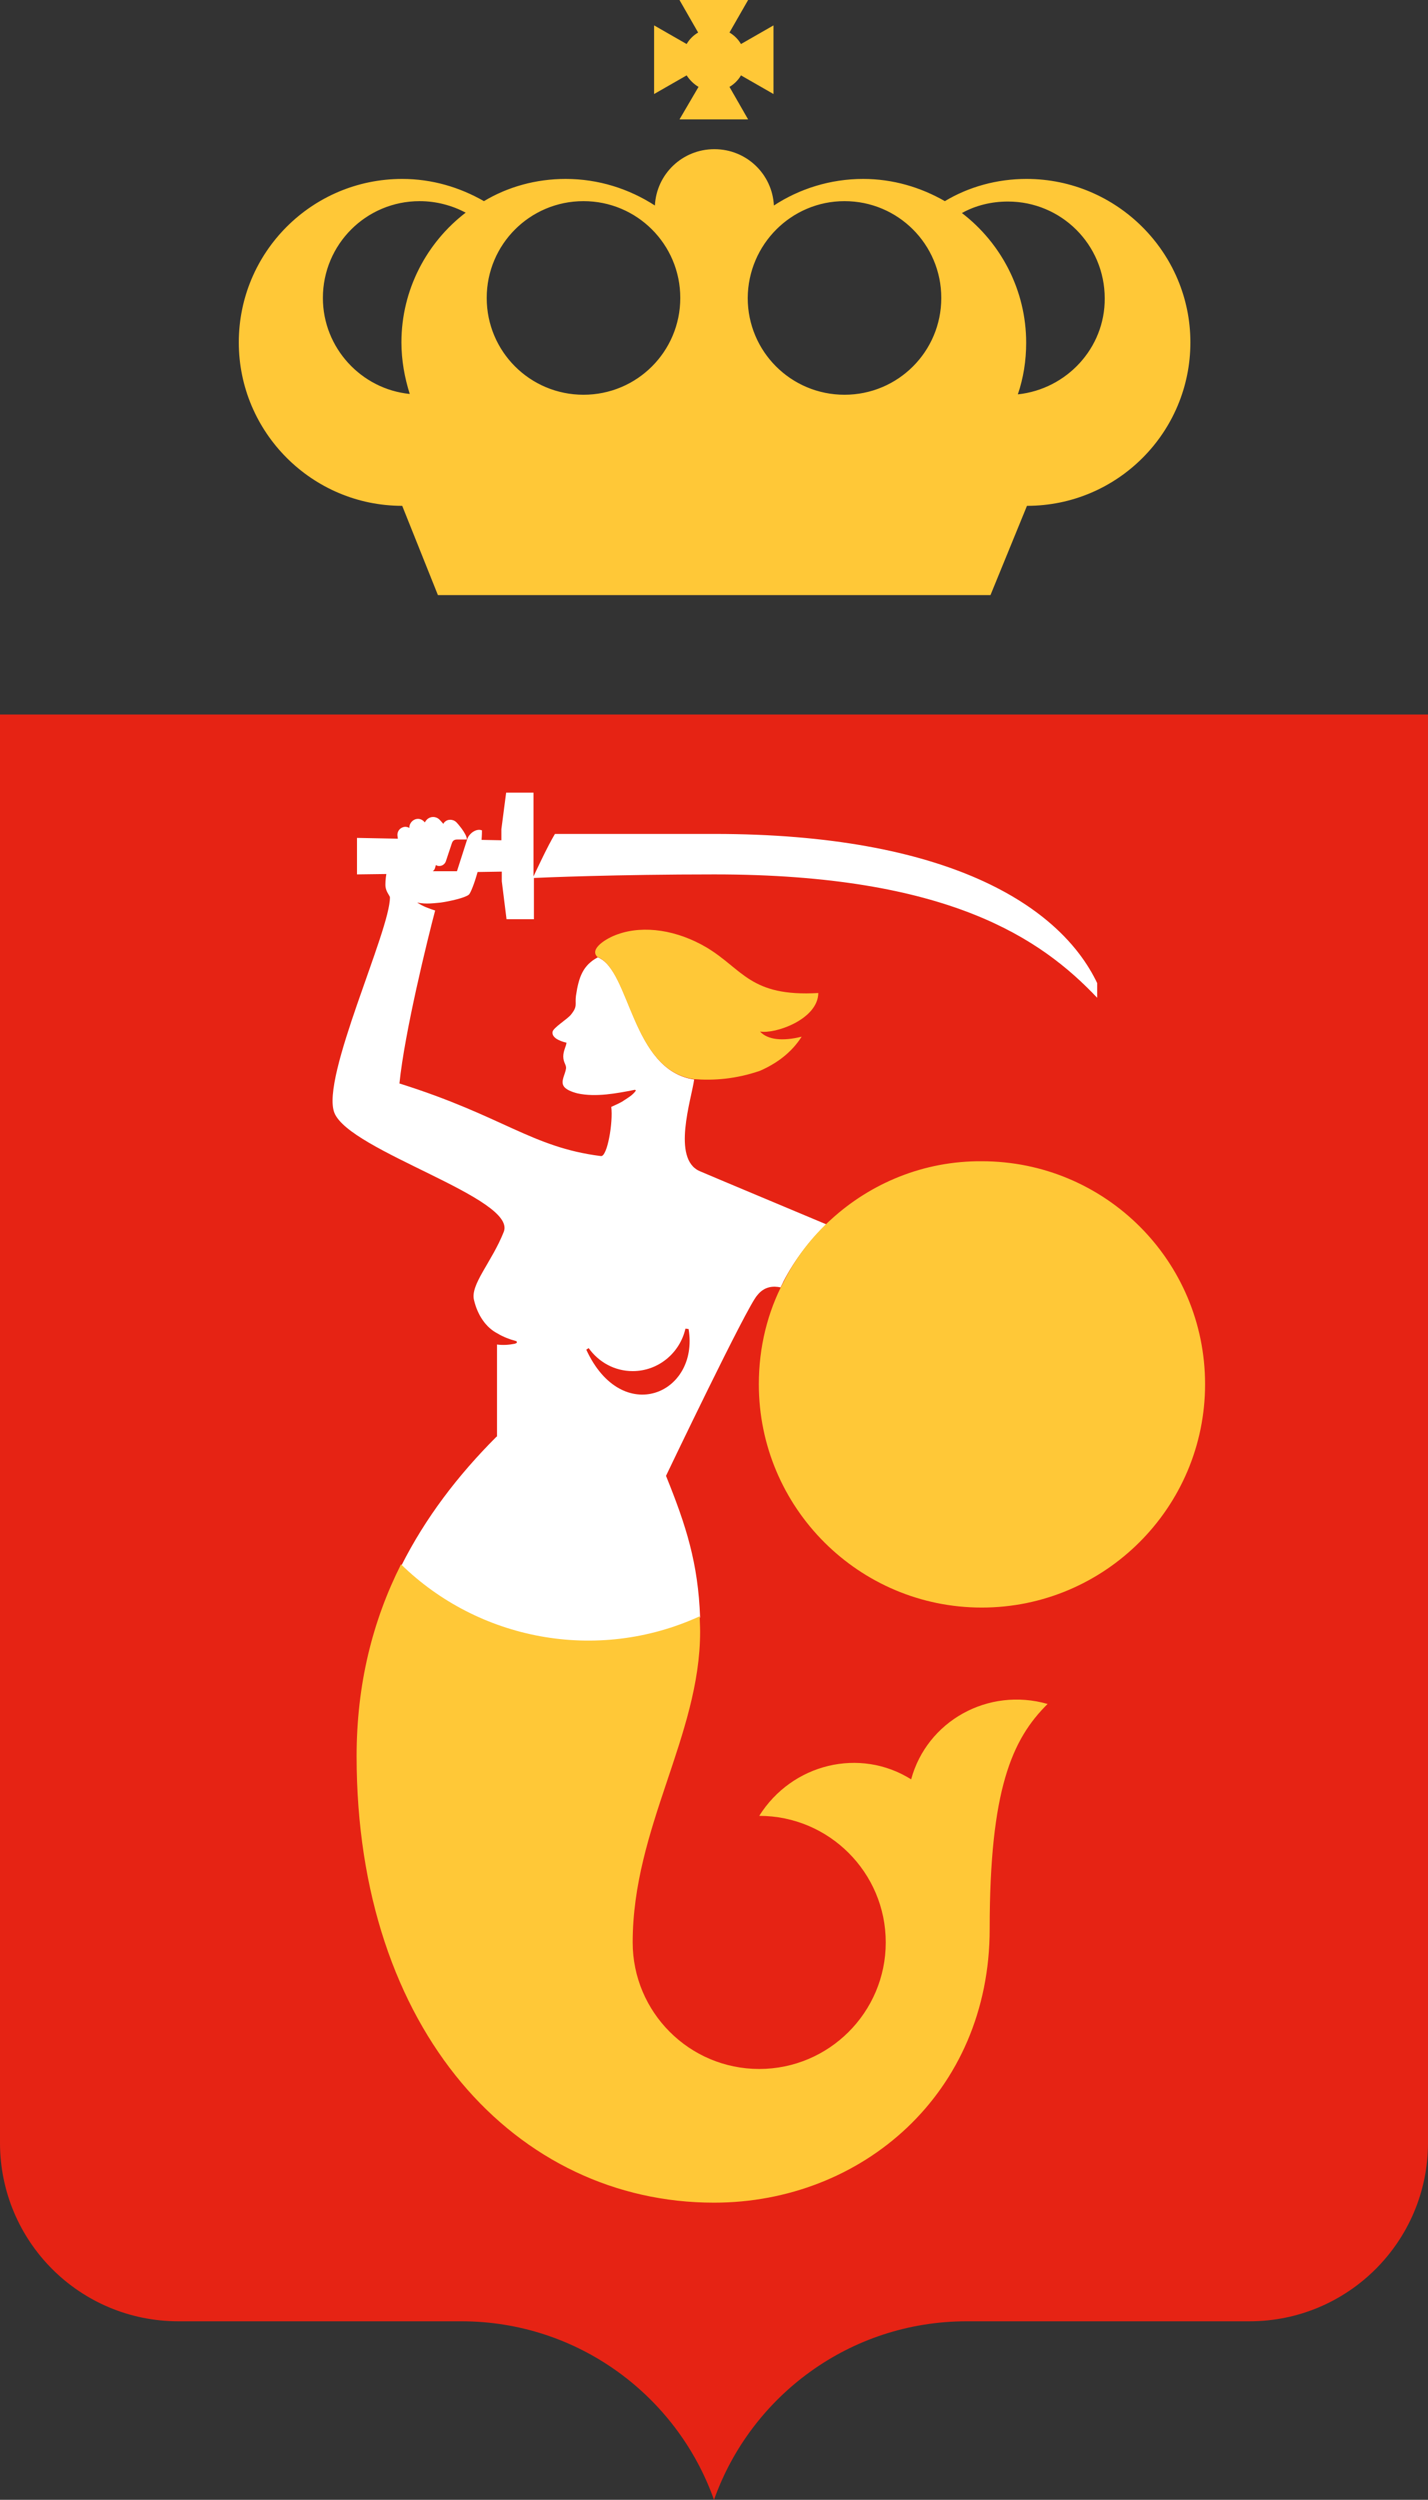 <?xml version="1.0" encoding="utf-8"?>
<!-- Generator: Adobe Illustrator 26.4.1, SVG Export Plug-In . SVG Version: 6.00 Build 0)  -->
<svg version="1.1" id="Layer_1" xmlns="http://www.w3.org/2000/svg" xmlns:xlink="http://www.w3.org/1999/xlink" x="0px" y="0px"
	 viewBox="0 0 720 1260.2" style="enable-background:new 0 0 720 1260.2;" xml:space="preserve">
<rect x="0" y="0" width="720" height="1260.2" fill="#333333" stroke="none"/>
<style type="text/css">
	.st0{fill:#E62314;}
	.st1{fill:#FFC837;}
	.st2{fill:#FFFFFF;}
</style>
<g id="pionowy">
	<g>
		<path class="st0" d="M360,1260.2c18.6-52.4,68.6-90,127.4-90H630c49.6,0,90-40.2,90-90v-720H0v720c0,49.8,40.2,90,90,90h142.6
			C291.4,1170.2,341.4,1207.8,360,1260.2L360,1260.2z"/>
		<g>
			<path class="st1" d="M517.6,90.2c-15,0-29.2,4-41.2,11.2c-12.2-7-26.2-11.2-41.2-11.2c-16.6,0-32.2,5-45,13.4
				c-0.8-15.8-13.8-28.4-30-28.4s-29.2,12.6-30,28.4c-13-8.4-28.4-13.4-45-13.4c-15,0-29.2,4-41.2,11.2c-12.2-7-26.2-11.2-41.2-11.2
				c-45.6,0-82.4,37-82.4,82.4s37,82.4,82.4,82.4l18,45h278.6l18.4-45c45.6,0,82.4-37,82.4-82.4S563,90.2,517.6,90.2 M425.8,101.4
				c27,0,48.8,21.8,48.8,48.8S452.8,199,425.8,199S377,177.2,377,150.2C377.2,123.2,399,101.4,425.8,101.4 M294.2,101.4
				c27,0,48.8,21.8,48.8,48.8S321.2,199,294.2,199s-48.8-21.8-48.8-48.8S267.2,101.4,294.2,101.4 M162.8,150.2
				c0-27,21.8-48.8,48.8-48.8c8.4,0,16.4,2.2,23.2,5.8c-19.6,15-32.4,38.8-32.4,65.4c0,9,1.6,17.8,4.2,26
				C182.2,196.2,162.8,175.4,162.8,150.2 M513.2,198.8c2.8-8.2,4.2-17,4.2-26c0-26.6-12.8-50.4-32.4-65.4c6.8-3.8,14.8-5.8,23.2-5.8
				c27,0,48.8,21.8,48.8,48.8C557.2,175.4,537.8,196.2,513.2,198.8"/>
			<path class="st1" d="M352.2,43.8l-9.6,16.4h34.6l-9.4-16.4c2.4-1.4,4.4-3.4,5.8-5.8l16.4,9.4V12.8l-16.4,9.4
				c-1.4-2.4-3.4-4.4-5.8-5.8L377.2,0h-34.6l9.4,16.4c-2.4,1.4-4.4,3.4-5.8,5.8l-16.4-9.4v34.6l16.4-9.4
				C347.8,40.4,349.8,42.4,352.2,43.8"/>
		</g>
		<g>
			<path class="st2" d="M393.6,649c0.4-1,1-2,1.4-3c5.6-10.8,13-20.4,21.6-28.8c-11.4-4.8-57.8-24.2-63.8-26.8
				c-14.2-6.2-4.2-36.2-2.8-46.2c-31.6-4.6-32-55-48.6-61.6l0,0c-7.4,4-9.6,9.8-11,19.4c-0.6,4.4,1,5.2-2.6,9.6
				c-1.8,2.2-9,6.6-9.2,8.6c-0.6,3.6,5.8,5.2,7,5.4c0,1.6-1.6,4-1.6,7s1.6,4.2,1.4,6c-0.4,3.2-3,6.6-1,9.2c1,1.4,3.6,2.6,6.8,3.4
				c9.2,2,19.8,0,28.8-1.8c0.2,0,0.4,0,0.6,0.4c-1.6,2.4-4.6,4-7,5.6c-1.8,1-3.6,1.8-5.4,2.6c1,7.8-2,25.2-5.2,24.8
				c-35-4.4-49.4-20.2-101.6-36.6c2.6-25.8,14.2-72.8,18-87.2c-3.2-1-6.4-2.2-9-4h0.2c4,1,9.2,0.2,11.6,0c4.4-0.6,12.4-2.4,14.2-4
				c0.8-0.6,2.8-5.6,4.4-11.4l12.2-0.2v4.8l2.4,19.2h13.8v-20.8c3.6-0.2,42-1.8,91-1.8c118,0,164.8,32.4,193,62.2v-7.4
				c-18.8-39.4-76-75.2-193-75.2h-80.4c-4,6.8-8.4,16.4-10.8,21.4v-42.2h-13.8l-2.4,18.4v5.6l-10-0.2c0.2-2.4,0.2-4.2,0.2-4.8
				c-3-1.2-6.6,1.8-7.4,4.4c-0.6,1.8-5.2,16.2-5.2,16.2h-12.2c0.6-0.4,1-1,1.2-1.8l0.4-1.4c0.2,0.2,0.4,0.4,0.6,0.4
				c1.8,0.6,3.8-0.4,4.4-2.2c0,0,2.4-7.2,3-9c0.6-2,2-2,3.2-2h4.4c0-3-5.2-8.6-5.2-8.6c-1.8-1.8-4.6-1.8-6.2,0
				c-0.2,0.2-0.4,0.4-0.4,0.8c-1-1.2-2-2.2-2-2.2c-1.8-1.8-4.6-1.8-6.4,0c-0.4,0.4-0.8,1-1,1.4c-0.8-1-2-1.8-3.4-1.8
				c-2.4,0-4.4,2-4.4,4.4v0.2c-0.6-0.4-1.4-0.6-2.2-0.6c-2.2,0.2-4,2-3.8,4.4l0.2,1.6l-20.6-0.4v18.4l14.8-0.2
				c-0.4,2.2-0.6,5.2-0.4,6.6c0.4,2.4,1.6,3.6,2.2,5c0.4,16.4-35,91.2-28,108.8c7.8,19.4,92.2,43,85.4,60c-6,15.2-17,26.6-15,34.4
				c1.8,7.6,6,13.8,11.8,16.8l0,0c3,1.8,6.2,3,9.2,3.8c0.4,0.2,0.4-0.2,0.6,0.6c0,0.6-0.2,0.4-1,0.8c-3,0.6-6,0.8-9,0.4v46.4h-0.2
				c-19.8,19.8-36,41.2-48,65c38.8,38,98.6,50,150.6,26.2c-1-27.4-7-46.2-17.2-71.4c0,0,41-85.8,46-91
				C385.4,648.4,390,648.2,393.6,649 M295.6,680.4l1.2-0.8c5,7,13,11.6,22.2,11.6c13,0,23.8-9.2,26.6-21.4c0.6,0,1.6,0.2,1.6,0.2
				C352.6,702.8,313.6,719.4,295.6,680.4"/>
			<path class="st1" d="M383.2,520c3.8,4.2,11.4,5,21,2.6l0,0c-5.2,8.2-12.8,13.6-21,17.2c-12.2,4.2-23.4,5-33.4,4.2
				c-31.6-4.6-32-55-48.6-61.6c-4.2-4,4.4-9.4,10.2-11.4c13.4-4.8,30.2-2,44.8,6.6c18.4,11,22,25,56.4,23
				C412.4,514,390.6,521.4,383.2,520"/>
			<path class="st1" d="M419.2,614.6c-9.8,8.8-18,19.4-24,31.4c-8.2,15.4-12.6,33.2-12.6,51.8c0,62.2,50.4,112.6,112.4,112.6
				S607.6,760,607.6,697.8S557.2,585.4,495,585.4C465.8,585.2,439.2,596.4,419.2,614.6"/>
			<path class="st1" d="M459.4,897c-25.8-16.2-60-8-76.6,18.4c35.2,0,63.8,28.6,63.8,63.8S418,1043,382.8,1043s-63.8-28.6-63.8-63.8
				c0-57.8,34-104.2,34-156.6c0-2.8-0.2-5.4-0.2-7.8c-52,23.8-111.8,11.8-150.6-26.2c-14.4,28.6-22.4,60.6-22.4,96.8l0,0
				c0,138.6,80.8,225,180.2,225l0,0c74.6,0,139-55.2,139-138c0-70.2,11.2-95.6,29.2-113.4C498.2,850.4,467.4,867.6,459.4,897"/>
		</g>
	</g>
</g>
</svg>
